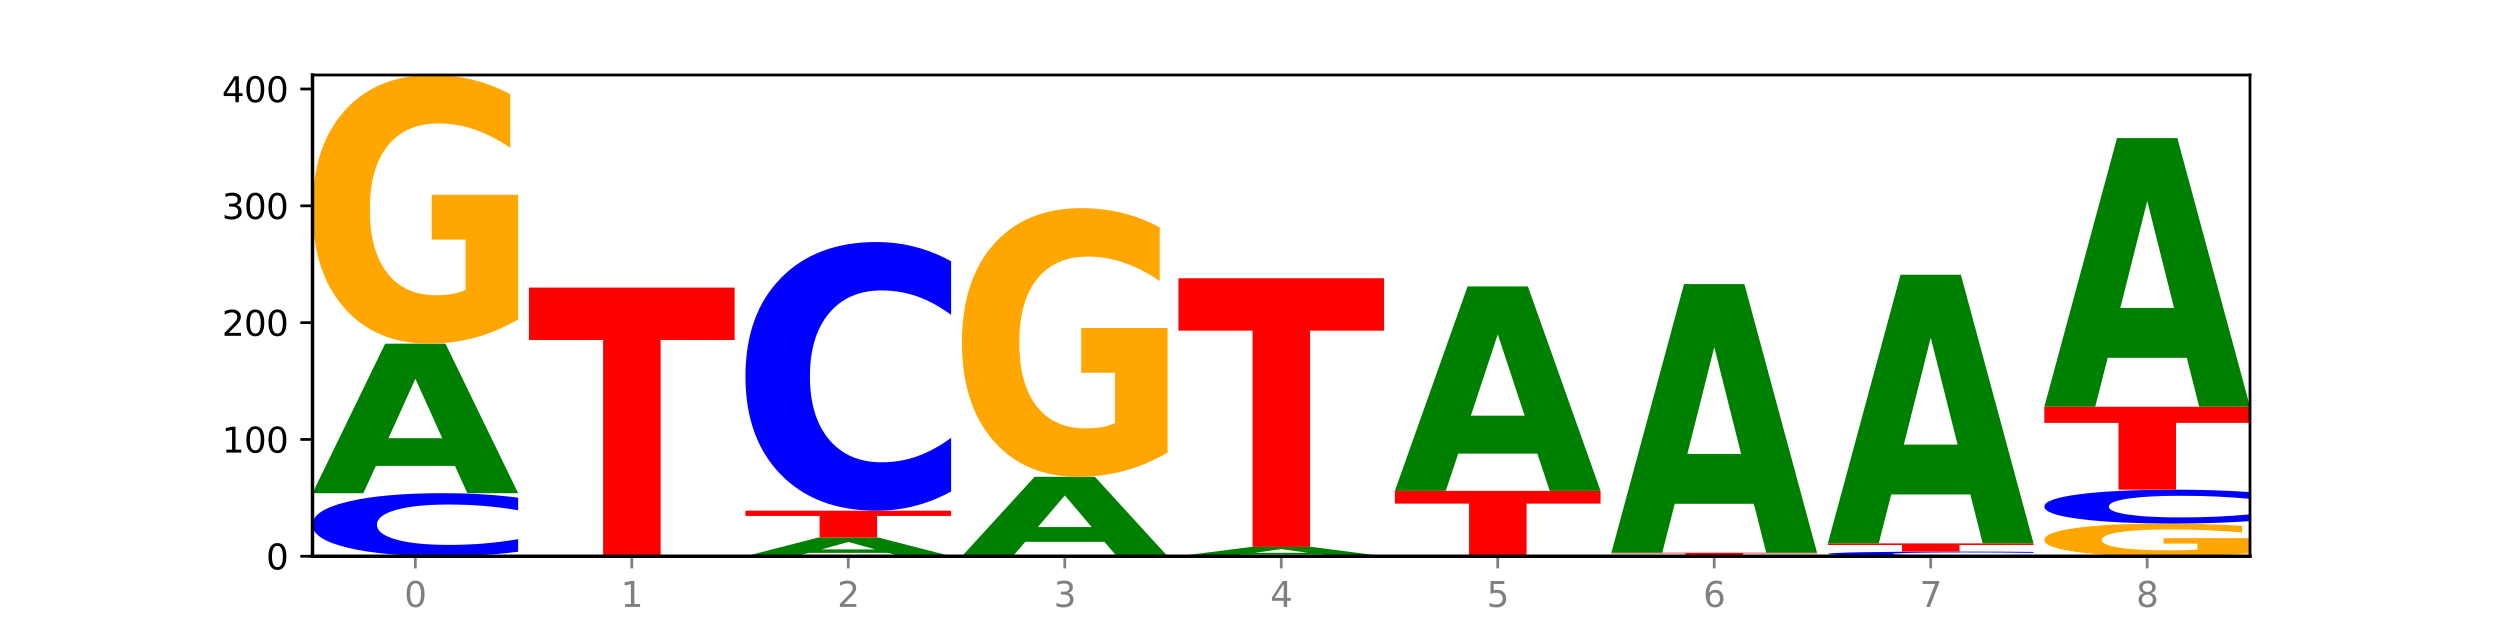 <?xml version="1.0" encoding="utf-8" standalone="no"?>
<!DOCTYPE svg PUBLIC "-//W3C//DTD SVG 1.1//EN"
  "http://www.w3.org/Graphics/SVG/1.1/DTD/svg11.dtd">
<svg xmlns:xlink="http://www.w3.org/1999/xlink" width="720pt" height="180pt" viewBox="0 0 720 180" xmlns="http://www.w3.org/2000/svg" version="1.1">
 <defs>
  <style type="text/css">*{stroke-linejoin: round; stroke-linecap: butt}</style>
 </defs>
 <g id="figure_1">
  <g id="patch_1">
   <path d="M 0 180 
L 720 180 
L 720 0 
L 0 0 
z
" style="fill: #ffffff"/>
  </g>
  <g id="axes_1">
   <g id="patch_2">
    <path d="M 90 160.2 
L 648 160.2 
L 648 21.6 
L 90 21.6 
z
" style="fill: #ffffff"/>
   </g>
   <g id="line2d_1">
    <path d="M 90 160.2 
L 648 160.2 
" clip-path="url(#p7ccaf8d567)" style="fill: none; stroke: #000000; stroke-width: 0.5; stroke-linecap: square"/>
   </g>
   <g id="patch_3">
    <path d="M 149.229 158.898 
Q 144.275 159.543 138.917 159.87 
Q 133.56 160.2 127.725 160.2 
Q 110.325 160.2 100.163 157.753 
Q 90 155.307 90 151.123 
Q 90 146.924 100.163 144.481 
Q 110.325 142.034 127.725 142.034 
Q 133.56 142.034 138.917 142.364 
Q 144.275 142.691 149.229 143.336 
L 149.229 146.957 
Q 144.23 146.102 139.38 145.704 
Q 134.53 145.306 129.173 145.306 
Q 119.562 145.306 114.056 146.856 
Q 108.564 148.402 108.564 151.123 
Q 108.564 153.832 114.056 155.382 
Q 119.562 156.928 129.173 156.928 
Q 134.53 156.928 139.38 156.53 
Q 144.23 156.129 149.229 155.273 
L 149.229 158.898 
z
" clip-path="url(#p7ccaf8d567)" style="fill: #0000ff"/>
   </g>
   <g id="patch_4">
    <path d="M 131.028 134.19 
L 108.249 134.19 
L 104.653 142.034 
L 90 142.034 
L 110.926 98.974 
L 128.303 98.974 
L 149.229 142.034 
L 134.588 142.034 
L 131.028 134.19 
z
M 111.882 126.198 
L 127.359 126.198 
L 119.633 109.07 
L 111.882 126.198 
z
" clip-path="url(#p7ccaf8d567)" style="fill: #008000"/>
   </g>
   <g id="patch_5">
    <path d="M 149.229 91.973 
Q 143.256 95.474 136.831 97.232 
Q 130.406 98.974 123.557 98.974 
Q 108.079 98.974 99.04 88.553 
Q 90 78.132 90 60.311 
Q 90 42.282 99.199 31.941 
Q 108.411 21.6 124.433 21.6 
Q 130.605 21.6 136.26 23.007 
Q 141.928 24.397 146.946 27.146 
L 146.946 42.57 
Q 141.769 39.037 136.645 37.295 
Q 131.521 35.537 126.371 35.537 
Q 116.84 35.537 111.677 41.962 
Q 106.513 48.372 106.513 60.311 
Q 106.513 72.138 111.491 78.595 
Q 116.469 85.037 125.628 85.037 
Q 128.123 85.037 130.26 84.669 
Q 132.397 84.285 134.097 83.486 
L 134.097 69.006 
L 124.34 69.006 
L 124.34 56.107 
L 149.229 56.107 
L 149.229 91.973 
z
" clip-path="url(#p7ccaf8d567)" style="fill: #ffa600"/>
   </g>
   <g id="patch_6">
    <path d="M 152.346 82.826 
L 211.575 82.826 
L 211.575 97.916 
L 190.267 97.916 
L 190.267 160.2 
L 173.696 160.2 
L 173.696 97.916 
L 152.346 97.916 
L 152.346 82.826 
z
" clip-path="url(#p7ccaf8d567)" style="fill: #ff0000"/>
   </g>
   <g id="patch_7">
    <path d="M 255.721 159.219 
L 232.942 159.219 
L 229.346 160.2 
L 214.693 160.2 
L 235.618 154.817 
L 252.996 154.817 
L 273.922 160.2 
L 259.281 160.2 
L 255.721 159.219 
z
M 236.575 158.22 
L 252.051 158.22 
L 244.325 156.079 
L 236.575 158.22 
z
" clip-path="url(#p7ccaf8d567)" style="fill: #008000"/>
   </g>
   <g id="patch_8">
    <path d="M 214.693 147.08 
L 273.922 147.08 
L 273.922 148.589 
L 252.613 148.589 
L 252.613 154.817 
L 236.043 154.817 
L 236.043 148.589 
L 214.693 148.589 
L 214.693 147.08 
z
" clip-path="url(#p7ccaf8d567)" style="fill: #ff0000"/>
   </g>
   <g id="patch_9">
    <path d="M 273.922 141.534 
Q 268.967 144.283 263.61 145.674 
Q 258.253 147.08 252.418 147.08 
Q 235.018 147.08 224.855 136.659 
Q 214.693 126.238 214.693 108.417 
Q 214.693 90.532 224.855 80.127 
Q 235.018 69.706 252.418 69.706 
Q 258.253 69.706 263.61 71.113 
Q 268.967 72.503 273.922 75.252 
L 273.922 90.676 
Q 268.923 87.032 264.073 85.338 
Q 259.223 83.644 253.865 83.644 
Q 244.255 83.644 238.748 90.244 
Q 233.257 96.829 233.257 108.417 
Q 233.257 119.957 238.748 126.558 
Q 244.255 133.143 253.865 133.143 
Q 259.223 133.143 264.073 131.449 
Q 268.923 129.739 273.922 126.094 
L 273.922 141.534 
z
" clip-path="url(#p7ccaf8d567)" style="fill: #0000ff"/>
   </g>
   <g id="patch_10">
    <path d="M 318.067 156.033 
L 295.289 156.033 
L 291.692 160.2 
L 277.039 160.2 
L 297.965 137.324 
L 315.342 137.324 
L 336.268 160.2 
L 321.627 160.2 
L 318.067 156.033 
z
M 298.922 151.787 
L 314.398 151.787 
L 306.672 142.688 
L 298.922 151.787 
z
" clip-path="url(#p7ccaf8d567)" style="fill: #008000"/>
   </g>
   <g id="patch_11">
    <path d="M 336.268 130.324 
Q 330.295 133.824 323.87 135.582 
Q 317.445 137.324 310.596 137.324 
Q 295.118 137.324 286.079 126.903 
Q 277.039 116.482 277.039 98.661 
Q 277.039 80.633 286.238 70.291 
Q 295.45 59.95 311.472 59.95 
Q 317.645 59.95 323.299 61.357 
Q 328.967 62.748 333.985 65.497 
L 333.985 80.92 
Q 328.808 77.388 323.684 75.646 
Q 318.561 73.888 313.41 73.888 
Q 303.879 73.888 298.716 80.313 
Q 293.552 86.722 293.552 98.661 
Q 293.552 110.489 298.53 116.946 
Q 303.508 123.387 312.667 123.387 
Q 315.162 123.387 317.299 123.019 
Q 319.437 122.636 321.136 121.837 
L 321.136 107.356 
L 311.379 107.356 
L 311.379 94.458 
L 336.268 94.458 
L 336.268 130.324 
z
" clip-path="url(#p7ccaf8d567)" style="fill: #ffa600"/>
   </g>
   <g id="patch_12">
    <path d="M 380.413 159.71 
L 357.635 159.71 
L 354.038 160.2 
L 339.385 160.2 
L 360.311 157.509 
L 377.689 157.509 
L 398.615 160.2 
L 383.974 160.2 
L 380.413 159.71 
z
M 361.268 159.21 
L 376.744 159.21 
L 369.018 158.14 
L 361.268 159.21 
z
" clip-path="url(#p7ccaf8d567)" style="fill: #008000"/>
   </g>
   <g id="patch_13">
    <path d="M 339.385 80.135 
L 398.615 80.135 
L 398.615 95.225 
L 377.306 95.225 
L 377.306 157.509 
L 360.735 157.509 
L 360.735 95.225 
L 339.385 95.225 
L 339.385 80.135 
z
" clip-path="url(#p7ccaf8d567)" style="fill: #ff0000"/>
   </g>
   <g id="patch_14">
    <path d="M 401.732 141.361 
L 460.961 141.361 
L 460.961 145.035 
L 439.652 145.035 
L 439.652 160.2 
L 423.082 160.2 
L 423.082 145.035 
L 401.732 145.035 
L 401.732 141.361 
z
" clip-path="url(#p7ccaf8d567)" style="fill: #ff0000"/>
   </g>
   <g id="patch_15">
    <path d="M 442.76 130.637 
L 419.981 130.637 
L 416.385 141.361 
L 401.732 141.361 
L 422.658 82.49 
L 440.035 82.49 
L 460.961 141.361 
L 446.32 141.361 
L 442.76 130.637 
z
M 423.614 119.71 
L 439.091 119.71 
L 431.365 96.293 
L 423.614 119.71 
z
" clip-path="url(#p7ccaf8d567)" style="fill: #008000"/>
   </g>
   <g id="patch_16">
    <path d="M 464.078 159.191 
L 523.307 159.191 
L 523.307 159.388 
L 501.999 159.388 
L 501.999 160.2 
L 485.428 160.2 
L 485.428 159.388 
L 464.078 159.388 
L 464.078 159.191 
z
" clip-path="url(#p7ccaf8d567)" style="fill: #ff0000"/>
   </g>
   <g id="patch_17">
    <path d="M 505.106 145.096 
L 482.328 145.096 
L 478.731 159.191 
L 464.078 159.191 
L 485.004 81.817 
L 502.382 81.817 
L 523.307 159.191 
L 508.667 159.191 
L 505.106 145.096 
z
M 485.961 130.735 
L 501.437 130.735 
L 493.711 99.958 
L 485.961 130.735 
z
" clip-path="url(#p7ccaf8d567)" style="fill: #008000"/>
   </g>
   <g id="patch_18">
    <path d="M 585.654 160.104 
Q 580.699 160.151 575.342 160.176 
Q 569.985 160.2 564.15 160.2 
Q 546.75 160.2 536.587 160.019 
Q 526.425 159.838 526.425 159.528 
Q 526.425 159.217 536.587 159.036 
Q 546.75 158.854 564.15 158.854 
Q 569.985 158.854 575.342 158.879 
Q 580.699 158.903 585.654 158.951 
L 585.654 159.219 
Q 580.654 159.156 575.805 159.126 
Q 570.955 159.097 565.597 159.097 
Q 555.987 159.097 550.48 159.212 
Q 544.989 159.326 544.989 159.528 
Q 544.989 159.728 550.48 159.843 
Q 555.987 159.958 565.597 159.958 
Q 570.955 159.958 575.805 159.928 
Q 580.654 159.898 585.654 159.835 
L 585.654 160.104 
z
" clip-path="url(#p7ccaf8d567)" style="fill: #0000ff"/>
   </g>
   <g id="patch_19">
    <path d="M 526.425 156.5 
L 585.654 156.5 
L 585.654 156.959 
L 564.345 156.959 
L 564.345 158.854 
L 547.775 158.854 
L 547.775 156.959 
L 526.425 156.959 
L 526.425 156.5 
z
" clip-path="url(#p7ccaf8d567)" style="fill: #ff0000"/>
   </g>
   <g id="patch_20">
    <path d="M 567.453 142.404 
L 544.674 142.404 
L 541.077 156.5 
L 526.425 156.5 
L 547.35 79.126 
L 564.728 79.126 
L 585.654 156.5 
L 571.013 156.5 
L 567.453 142.404 
z
M 548.307 128.044 
L 563.783 128.044 
L 556.057 97.267 
L 548.307 128.044 
z
" clip-path="url(#p7ccaf8d567)" style="fill: #008000"/>
   </g>
   <g id="patch_21">
    <path d="M 648 159.348 
Q 642.027 159.774 635.602 159.988 
Q 629.177 160.2 622.328 160.2 
Q 606.85 160.2 597.811 158.931 
Q 588.771 157.663 588.771 155.493 
Q 588.771 153.298 597.97 152.039 
Q 607.182 150.781 623.204 150.781 
Q 629.376 150.781 635.031 150.952 
Q 640.699 151.121 645.717 151.456 
L 645.717 153.333 
Q 640.54 152.903 635.416 152.691 
Q 630.292 152.477 625.142 152.477 
Q 615.611 152.477 610.448 153.259 
Q 605.284 154.04 605.284 155.493 
Q 605.284 156.933 610.262 157.719 
Q 615.24 158.503 624.399 158.503 
Q 626.894 158.503 629.031 158.459 
Q 631.168 158.412 632.868 158.315 
L 632.868 156.552 
L 623.111 156.552 
L 623.111 154.981 
L 648 154.981 
L 648 159.348 
z
" clip-path="url(#p7ccaf8d567)" style="fill: #ffa600"/>
   </g>
   <g id="patch_22">
    <path d="M 648 150.081 
Q 643.046 150.428 637.688 150.603 
Q 632.331 150.781 626.496 150.781 
Q 609.096 150.781 598.933 149.467 
Q 588.771 148.153 588.771 145.906 
Q 588.771 143.651 598.933 142.339 
Q 609.096 141.025 626.496 141.025 
Q 632.331 141.025 637.688 141.202 
Q 643.046 141.377 648 141.724 
L 648 143.669 
Q 643.001 143.209 638.151 142.996 
Q 633.301 142.782 627.944 142.782 
Q 618.333 142.782 612.827 143.614 
Q 607.335 144.445 607.335 145.906 
Q 607.335 147.361 612.827 148.193 
Q 618.333 149.023 627.944 149.023 
Q 633.301 149.023 638.151 148.81 
Q 643.001 148.594 648 148.135 
L 648 150.081 
z
" clip-path="url(#p7ccaf8d567)" style="fill: #0000ff"/>
   </g>
   <g id="patch_23">
    <path d="M 588.771 117.14 
L 648 117.14 
L 648 121.798 
L 626.691 121.798 
L 626.691 141.025 
L 610.121 141.025 
L 610.121 121.798 
L 588.771 121.798 
L 588.771 117.14 
z
" clip-path="url(#p7ccaf8d567)" style="fill: #ff0000"/>
   </g>
   <g id="patch_24">
    <path d="M 629.799 103.045 
L 607.02 103.045 
L 603.424 117.14 
L 588.771 117.14 
L 609.697 39.766 
L 627.074 39.766 
L 648 117.14 
L 633.359 117.14 
L 629.799 103.045 
z
M 610.653 88.684 
L 626.13 88.684 
L 618.404 57.907 
L 610.653 88.684 
z
" clip-path="url(#p7ccaf8d567)" style="fill: #008000"/>
   </g>
   <g id="matplotlib.axis_1">
    <g id="xtick_1">
     <g id="line2d_2">
      <defs>
       <path id="m27d71d0ce8" d="M 0 0 
L 0 3.5 
" style="stroke: #808080; stroke-width: 0.8"/>
      </defs>
      <g>
       <use xlink:href="#m27d71d0ce8" x="119.615" y="160.2" style="fill: #808080; stroke: #808080; stroke-width: 0.8"/>
      </g>
     </g>
     <g id="text_1">
      <!-- 0 -->
      <g style="fill: #808080" transform="translate(116.433 174.798) scale(0.1 -0.1)">
       <defs>
        <path id="DejaVuSans-30" d="M 2034 4250 
Q 1547 4250 1301 3770 
Q 1056 3291 1056 2328 
Q 1056 1369 1301 889 
Q 1547 409 2034 409 
Q 2525 409 2770 889 
Q 3016 1369 3016 2328 
Q 3016 3291 2770 3770 
Q 2525 4250 2034 4250 
z
M 2034 4750 
Q 2819 4750 3233 4129 
Q 3647 3509 3647 2328 
Q 3647 1150 3233 529 
Q 2819 -91 2034 -91 
Q 1250 -91 836 529 
Q 422 1150 422 2328 
Q 422 3509 836 4129 
Q 1250 4750 2034 4750 
z
" transform="scale(0.016)"/>
       </defs>
       <use xlink:href="#DejaVuSans-30"/>
      </g>
     </g>
    </g>
    <g id="xtick_2">
     <g id="line2d_3">
      <g>
       <use xlink:href="#m27d71d0ce8" x="181.961" y="160.2" style="fill: #808080; stroke: #808080; stroke-width: 0.8"/>
      </g>
     </g>
     <g id="text_2">
      <!-- 1 -->
      <g style="fill: #808080" transform="translate(178.78 174.798) scale(0.1 -0.1)">
       <defs>
        <path id="DejaVuSans-31" d="M 794 531 
L 1825 531 
L 1825 4091 
L 703 3866 
L 703 4441 
L 1819 4666 
L 2450 4666 
L 2450 531 
L 3481 531 
L 3481 0 
L 794 0 
L 794 531 
z
" transform="scale(0.016)"/>
       </defs>
       <use xlink:href="#DejaVuSans-31"/>
      </g>
     </g>
    </g>
    <g id="xtick_3">
     <g id="line2d_4">
      <g>
       <use xlink:href="#m27d71d0ce8" x="244.307" y="160.2" style="fill: #808080; stroke: #808080; stroke-width: 0.8"/>
      </g>
     </g>
     <g id="text_3">
      <!-- 2 -->
      <g style="fill: #808080" transform="translate(241.126 174.798) scale(0.1 -0.1)">
       <defs>
        <path id="DejaVuSans-32" d="M 1228 531 
L 3431 531 
L 3431 0 
L 469 0 
L 469 531 
Q 828 903 1448 1529 
Q 2069 2156 2228 2338 
Q 2531 2678 2651 2914 
Q 2772 3150 2772 3378 
Q 2772 3750 2511 3984 
Q 2250 4219 1831 4219 
Q 1534 4219 1204 4116 
Q 875 4013 500 3803 
L 500 4441 
Q 881 4594 1212 4672 
Q 1544 4750 1819 4750 
Q 2544 4750 2975 4387 
Q 3406 4025 3406 3419 
Q 3406 3131 3298 2873 
Q 3191 2616 2906 2266 
Q 2828 2175 2409 1742 
Q 1991 1309 1228 531 
z
" transform="scale(0.016)"/>
       </defs>
       <use xlink:href="#DejaVuSans-32"/>
      </g>
     </g>
    </g>
    <g id="xtick_4">
     <g id="line2d_5">
      <g>
       <use xlink:href="#m27d71d0ce8" x="306.654" y="160.2" style="fill: #808080; stroke: #808080; stroke-width: 0.8"/>
      </g>
     </g>
     <g id="text_4">
      <!-- 3 -->
      <g style="fill: #808080" transform="translate(303.472 174.798) scale(0.1 -0.1)">
       <defs>
        <path id="DejaVuSans-33" d="M 2597 2516 
Q 3050 2419 3304 2112 
Q 3559 1806 3559 1356 
Q 3559 666 3084 287 
Q 2609 -91 1734 -91 
Q 1441 -91 1130 -33 
Q 819 25 488 141 
L 488 750 
Q 750 597 1062 519 
Q 1375 441 1716 441 
Q 2309 441 2620 675 
Q 2931 909 2931 1356 
Q 2931 1769 2642 2001 
Q 2353 2234 1838 2234 
L 1294 2234 
L 1294 2753 
L 1863 2753 
Q 2328 2753 2575 2939 
Q 2822 3125 2822 3475 
Q 2822 3834 2567 4026 
Q 2313 4219 1838 4219 
Q 1578 4219 1281 4162 
Q 984 4106 628 3988 
L 628 4550 
Q 988 4650 1302 4700 
Q 1616 4750 1894 4750 
Q 2613 4750 3031 4423 
Q 3450 4097 3450 3541 
Q 3450 3153 3228 2886 
Q 3006 2619 2597 2516 
z
" transform="scale(0.016)"/>
       </defs>
       <use xlink:href="#DejaVuSans-33"/>
      </g>
     </g>
    </g>
    <g id="xtick_5">
     <g id="line2d_6">
      <g>
       <use xlink:href="#m27d71d0ce8" x="369" y="160.2" style="fill: #808080; stroke: #808080; stroke-width: 0.8"/>
      </g>
     </g>
     <g id="text_5">
      <!-- 4 -->
      <g style="fill: #808080" transform="translate(365.819 174.798) scale(0.1 -0.1)">
       <defs>
        <path id="DejaVuSans-34" d="M 2419 4116 
L 825 1625 
L 2419 1625 
L 2419 4116 
z
M 2253 4666 
L 3047 4666 
L 3047 1625 
L 3713 1625 
L 3713 1100 
L 3047 1100 
L 3047 0 
L 2419 0 
L 2419 1100 
L 313 1100 
L 313 1709 
L 2253 4666 
z
" transform="scale(0.016)"/>
       </defs>
       <use xlink:href="#DejaVuSans-34"/>
      </g>
     </g>
    </g>
    <g id="xtick_6">
     <g id="line2d_7">
      <g>
       <use xlink:href="#m27d71d0ce8" x="431.346" y="160.2" style="fill: #808080; stroke: #808080; stroke-width: 0.8"/>
      </g>
     </g>
     <g id="text_6">
      <!-- 5 -->
      <g style="fill: #808080" transform="translate(428.165 174.798) scale(0.1 -0.1)">
       <defs>
        <path id="DejaVuSans-35" d="M 691 4666 
L 3169 4666 
L 3169 4134 
L 1269 4134 
L 1269 2991 
Q 1406 3038 1543 3061 
Q 1681 3084 1819 3084 
Q 2600 3084 3056 2656 
Q 3513 2228 3513 1497 
Q 3513 744 3044 326 
Q 2575 -91 1722 -91 
Q 1428 -91 1123 -41 
Q 819 9 494 109 
L 494 744 
Q 775 591 1075 516 
Q 1375 441 1709 441 
Q 2250 441 2565 725 
Q 2881 1009 2881 1497 
Q 2881 1984 2565 2268 
Q 2250 2553 1709 2553 
Q 1456 2553 1204 2497 
Q 953 2441 691 2322 
L 691 4666 
z
" transform="scale(0.016)"/>
       </defs>
       <use xlink:href="#DejaVuSans-35"/>
      </g>
     </g>
    </g>
    <g id="xtick_7">
     <g id="line2d_8">
      <g>
       <use xlink:href="#m27d71d0ce8" x="493.693" y="160.2" style="fill: #808080; stroke: #808080; stroke-width: 0.8"/>
      </g>
     </g>
     <g id="text_7">
      <!-- 6 -->
      <g style="fill: #808080" transform="translate(490.511 174.798) scale(0.1 -0.1)">
       <defs>
        <path id="DejaVuSans-36" d="M 2113 2584 
Q 1688 2584 1439 2293 
Q 1191 2003 1191 1497 
Q 1191 994 1439 701 
Q 1688 409 2113 409 
Q 2538 409 2786 701 
Q 3034 994 3034 1497 
Q 3034 2003 2786 2293 
Q 2538 2584 2113 2584 
z
M 3366 4563 
L 3366 3988 
Q 3128 4100 2886 4159 
Q 2644 4219 2406 4219 
Q 1781 4219 1451 3797 
Q 1122 3375 1075 2522 
Q 1259 2794 1537 2939 
Q 1816 3084 2150 3084 
Q 2853 3084 3261 2657 
Q 3669 2231 3669 1497 
Q 3669 778 3244 343 
Q 2819 -91 2113 -91 
Q 1303 -91 875 529 
Q 447 1150 447 2328 
Q 447 3434 972 4092 
Q 1497 4750 2381 4750 
Q 2619 4750 2861 4703 
Q 3103 4656 3366 4563 
z
" transform="scale(0.016)"/>
       </defs>
       <use xlink:href="#DejaVuSans-36"/>
      </g>
     </g>
    </g>
    <g id="xtick_8">
     <g id="line2d_9">
      <g>
       <use xlink:href="#m27d71d0ce8" x="556.039" y="160.2" style="fill: #808080; stroke: #808080; stroke-width: 0.8"/>
      </g>
     </g>
     <g id="text_8">
      <!-- 7 -->
      <g style="fill: #808080" transform="translate(552.858 174.798) scale(0.1 -0.1)">
       <defs>
        <path id="DejaVuSans-37" d="M 525 4666 
L 3525 4666 
L 3525 4397 
L 1831 0 
L 1172 0 
L 2766 4134 
L 525 4134 
L 525 4666 
z
" transform="scale(0.016)"/>
       </defs>
       <use xlink:href="#DejaVuSans-37"/>
      </g>
     </g>
    </g>
    <g id="xtick_9">
     <g id="line2d_10">
      <g>
       <use xlink:href="#m27d71d0ce8" x="618.385" y="160.2" style="fill: #808080; stroke: #808080; stroke-width: 0.8"/>
      </g>
     </g>
     <g id="text_9">
      <!-- 8 -->
      <g style="fill: #808080" transform="translate(615.204 174.798) scale(0.1 -0.1)">
       <defs>
        <path id="DejaVuSans-38" d="M 2034 2216 
Q 1584 2216 1326 1975 
Q 1069 1734 1069 1313 
Q 1069 891 1326 650 
Q 1584 409 2034 409 
Q 2484 409 2743 651 
Q 3003 894 3003 1313 
Q 3003 1734 2745 1975 
Q 2488 2216 2034 2216 
z
M 1403 2484 
Q 997 2584 770 2862 
Q 544 3141 544 3541 
Q 544 4100 942 4425 
Q 1341 4750 2034 4750 
Q 2731 4750 3128 4425 
Q 3525 4100 3525 3541 
Q 3525 3141 3298 2862 
Q 3072 2584 2669 2484 
Q 3125 2378 3379 2068 
Q 3634 1759 3634 1313 
Q 3634 634 3220 271 
Q 2806 -91 2034 -91 
Q 1263 -91 848 271 
Q 434 634 434 1313 
Q 434 1759 690 2068 
Q 947 2378 1403 2484 
z
M 1172 3481 
Q 1172 3119 1398 2916 
Q 1625 2713 2034 2713 
Q 2441 2713 2670 2916 
Q 2900 3119 2900 3481 
Q 2900 3844 2670 4047 
Q 2441 4250 2034 4250 
Q 1625 4250 1398 4047 
Q 1172 3844 1172 3481 
z
" transform="scale(0.016)"/>
       </defs>
       <use xlink:href="#DejaVuSans-38"/>
      </g>
     </g>
    </g>
   </g>
   <g id="matplotlib.axis_2">
    <g id="ytick_1">
     <g id="line2d_11">
      <defs>
       <path id="m97a9418130" d="M 0 0 
L -3.5 0 
" style="stroke: #000000; stroke-width: 0.8"/>
      </defs>
      <g>
       <use xlink:href="#m97a9418130" x="90" y="160.2" style="stroke: #000000; stroke-width: 0.8"/>
      </g>
     </g>
     <g id="text_10">
      <!-- 0 -->
      <g transform="translate(76.638 163.999) scale(0.1 -0.1)">
       <use xlink:href="#DejaVuSans-30"/>
      </g>
     </g>
    </g>
    <g id="ytick_2">
     <g id="line2d_12">
      <g>
       <use xlink:href="#m97a9418130" x="90" y="126.559" style="stroke: #000000; stroke-width: 0.8"/>
      </g>
     </g>
     <g id="text_11">
      <!-- 100 -->
      <g transform="translate(63.913 130.358) scale(0.1 -0.1)">
       <use xlink:href="#DejaVuSans-31"/>
       <use xlink:href="#DejaVuSans-30" x="63.623"/>
       <use xlink:href="#DejaVuSans-30" x="127.246"/>
      </g>
     </g>
    </g>
    <g id="ytick_3">
     <g id="line2d_13">
      <g>
       <use xlink:href="#m97a9418130" x="90" y="92.918" style="stroke: #000000; stroke-width: 0.8"/>
      </g>
     </g>
     <g id="text_12">
      <!-- 200 -->
      <g transform="translate(63.913 96.718) scale(0.1 -0.1)">
       <use xlink:href="#DejaVuSans-32"/>
       <use xlink:href="#DejaVuSans-30" x="63.623"/>
       <use xlink:href="#DejaVuSans-30" x="127.246"/>
      </g>
     </g>
    </g>
    <g id="ytick_4">
     <g id="line2d_14">
      <g>
       <use xlink:href="#m97a9418130" x="90" y="59.278" style="stroke: #000000; stroke-width: 0.8"/>
      </g>
     </g>
     <g id="text_13">
      <!-- 300 -->
      <g transform="translate(63.913 63.077) scale(0.1 -0.1)">
       <use xlink:href="#DejaVuSans-33"/>
       <use xlink:href="#DejaVuSans-30" x="63.623"/>
       <use xlink:href="#DejaVuSans-30" x="127.246"/>
      </g>
     </g>
    </g>
    <g id="ytick_5">
     <g id="line2d_15">
      <g>
       <use xlink:href="#m97a9418130" x="90" y="25.637" style="stroke: #000000; stroke-width: 0.8"/>
      </g>
     </g>
     <g id="text_14">
      <!-- 400 -->
      <g transform="translate(63.913 29.436) scale(0.1 -0.1)">
       <use xlink:href="#DejaVuSans-34"/>
       <use xlink:href="#DejaVuSans-30" x="63.623"/>
       <use xlink:href="#DejaVuSans-30" x="127.246"/>
      </g>
     </g>
    </g>
   </g>
   <g id="patch_25">
    <path d="M 90 160.2 
L 90 21.6 
" style="fill: none; stroke: #000000; stroke-linejoin: miter; stroke-linecap: square"/>
   </g>
   <g id="patch_26">
    <path d="M 648 160.2 
L 648 21.6 
" style="fill: none; stroke: #000000; stroke-width: 0.8; stroke-linejoin: miter; stroke-linecap: square"/>
   </g>
   <g id="patch_27">
    <path d="M 90 160.2 
L 648 160.2 
" style="fill: none; stroke: #000000; stroke-linejoin: miter; stroke-linecap: square"/>
   </g>
   <g id="patch_28">
    <path d="M 90 21.6 
L 648 21.6 
" style="fill: none; stroke: #000000; stroke-width: 0.8; stroke-linejoin: miter; stroke-linecap: square"/>
   </g>
  </g>
 </g>
 <defs>
  <clipPath id="p7ccaf8d567">
   <rect x="90" y="21.6" width="558" height="138.6"/>
  </clipPath>
 </defs>
</svg>
